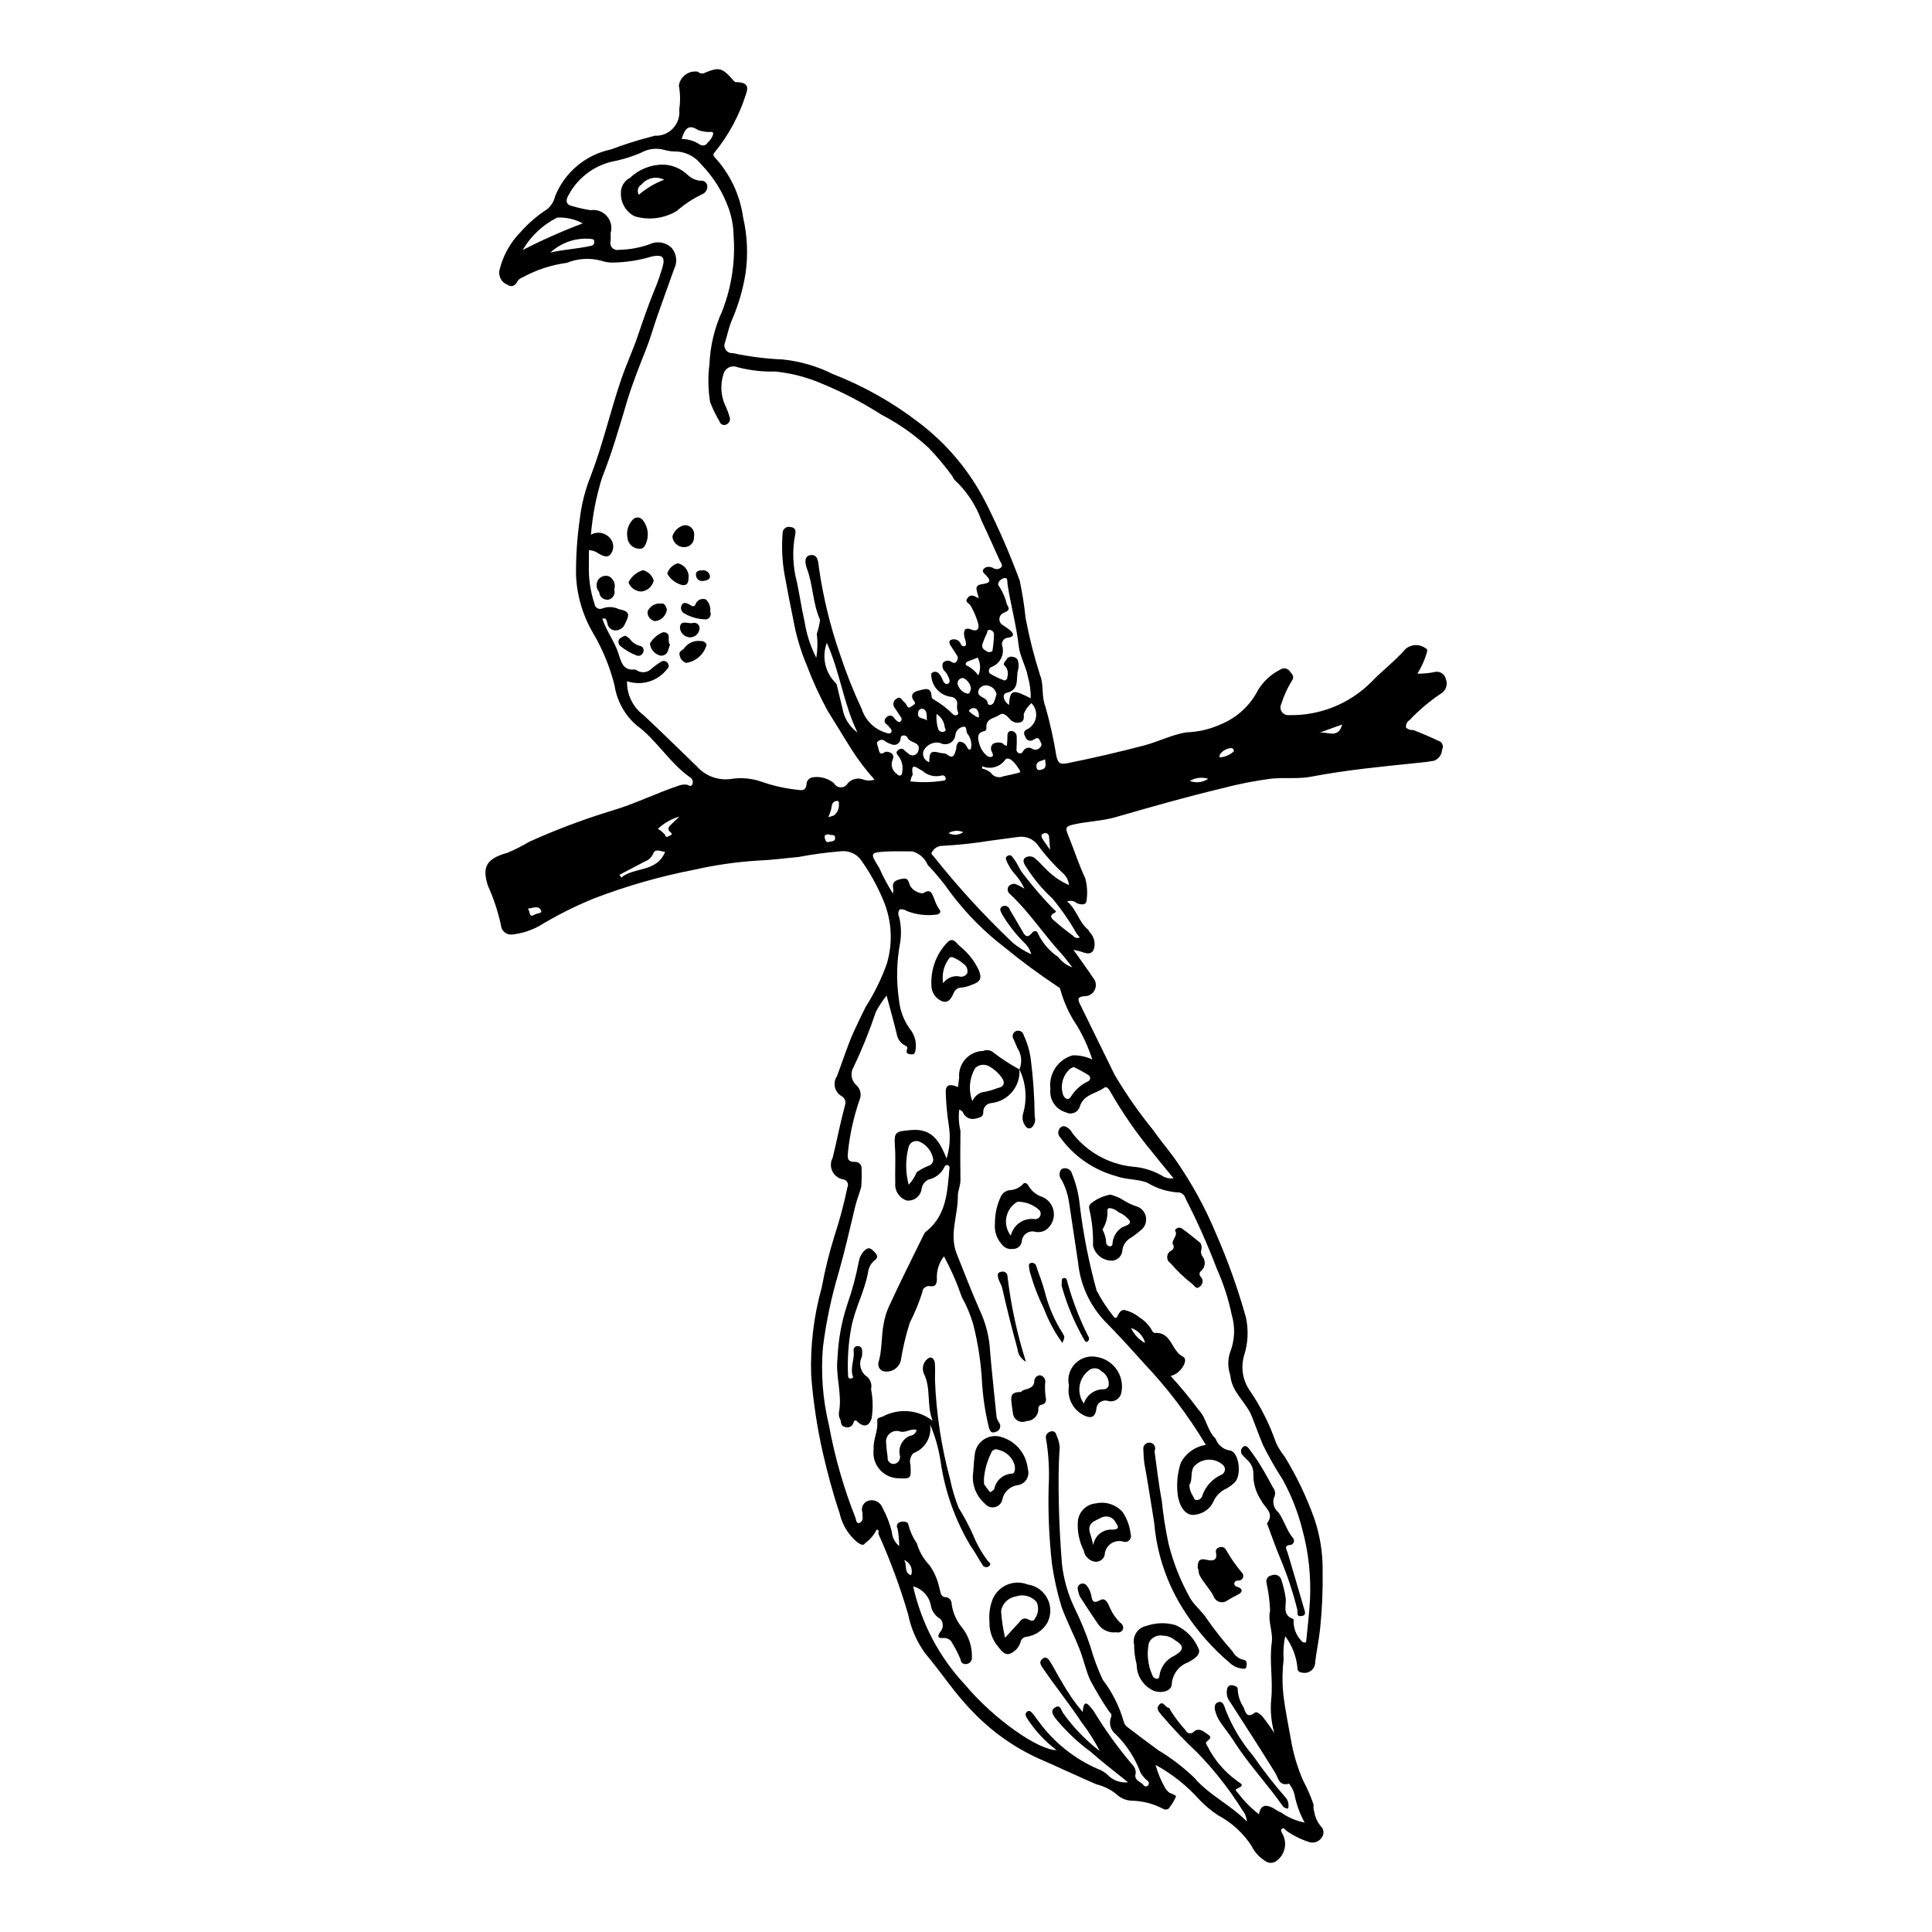<?xml version="1.0" encoding="UTF-8"?>
<!-- Uploaded to: ICON Repo, www.iconrepo.com, Generator: ICON Repo Mixer Tools -->
<svg fill="#000000" width="800px" height="800px" version="1.1" viewBox="144 144 512 512" xmlns="http://www.w3.org/2000/svg">
 <g>
  <path d="m519.62 322.52c1.613 0.035 3.223-0.125 4.793-0.477 1.301-0.191 2.519 0.676 2.769 1.969 0.508 1.305 0.078 2.789-1.051 3.621-3.125 2.059-6.004 4.469-8.57 7.191-0.699 0.418-1.07 1.219-0.934 2.019 0.531 0.465 1.234 0.691 1.938 0.629 2.394 0.941 4.769 1.957 7.094 3.059v0.004c0.703 0.48 0.922 1.422 0.496 2.164-0.059 1.301-0.883 2.438-2.098 2.902-1.391 0.258-2.793 0.441-4.203 0.555-9.5 0.988-19.008 1.867-28.41 3.68-3.367 0.648-6.941 0.156-10.387 0.504l-0.004-0.004c-4.449 0.566-8.863 1.43-13.199 2.582-9.465 2.254-18.812 4.926-28.152 7.621-3.547 1.023-7.258 1.113-10.848 1.883-2.543 0.547-2.641 0.84-1.648 3.254 1.512 3.68 2.691 7.477 4.406 11.102l-0.004-0.004c0.5 1.855 0.625 3.789 0.367 5.688-0.008 1.574-1.625 1.305-2.621 0.879-0.711-0.617-1.703-0.789-2.578-0.445 2.578 2.035 3.082 5.481 5.613 7.484 0.141 0.191 0.258 0.398 0.344 0.621 1.305 1.258 1.711 3.184 1.023 4.863-1.086 1.66-2.891 0.211-4.379 0.059-0.312-0.062-0.617-0.141-0.922-0.238 1.836 2.602 3.574 4.965 5.199 7.402 0.789 0.871 0.98 2.129 0.488 3.195-0.488 1.066-1.566 1.742-2.742 1.711-1.602 0.164-1.961 0.57-1.23 2.039 3.106 6.269 6.137 12.578 9.242 18.848v-0.004c3.027 5.106 6.43 9.984 10.176 14.59 1.797 2.59 3.871 5.027 5.75 7.609v0.004c4.348 6.199 8.012 12.852 10.918 19.844 3.16 7.207 5.805 14.625 7.926 22.199 0.73 3.371 0.559 6.879-0.504 10.16-0.914 3.188-0.332 6.613 1.586 9.32 2.91 4.285 5.242 8.938 6.926 13.836 0.621 1.285 1.379 2.492 2.269 3.602 3.203 5.227 5.848 10.773 7.894 16.547 1.484 4.422 2.215 9.062 2.156 13.727 0.086 5.129-0.141 10.258-0.672 15.359-0.32 2.926-0.934 5.793-1.293 8.703 0.039 0.898-0.352 1.766-1.055 2.328-0.703 0.566-1.633 0.762-2.504 0.527-0.34 0.008-0.668-0.141-0.887-0.398-0.223-0.258-0.316-0.602-0.262-0.938-0.316-3.004-1.438-5.867-3.246-8.289-0.426 2.023-0.566 4.094-0.414 6.156-0.355 2.934-0.398 5.902-0.121 8.844 0.43 4.094 1.305 8.141 2.016 12.203 0.629 3.816 1.73 7.539 3.285 11.078 1.102 2.047 2.027 4.184 2.769 6.387-0.086 0.66-0.023 1.336 0.184 1.973 0.262 1.559 0.992 3 2.09 4.141 0.5 0.836 0.43 1.898-0.184 2.656-0.711 1.02-1.988 1.477-3.184 1.141-2.18-0.684-4.238-1.699-6.106-3.012-0.363-0.266-0.66-0.918-1.16-0.551-0.594 0.438-0.09 0.934 0.145 1.441 1.285 2.398 0.637 5.379-1.535 7.023-0.895 0.754-2.195 0.781-3.117 0.059-1.539-0.953-2.777-2.32-3.574-3.945-2.231-3.426-5.293-6.231-8.906-8.148-1.781-1.172-3.422-2.543-4.898-4.086-3.324-3.727-7.262-6.859-11.641-9.258 0.574 2.106 1.41 4.129 2.484 6.027 0.309 0.551 0.734 1.027 1.246 1.398 0.613 0.195 1.195 0.48 1.723 0.848-0.496 1.211-1.176 2.34-2.016 3.344-0.406 0.266-0.922 0.293-1.355 0.074-2.617-1.398-5.531-2.156-8.496-2.199-1.52-0.082-2.953-0.719-4.031-1.793-1.547-1.219-3.34-2.09-5.254-2.551-5.066-2.188-10.047-4.566-15.117-6.754v0.004c-6.598-2.977-12.562-7.191-17.566-12.426-4.801-4.824-8.41-10.5-12.75-15.629-2.191-3.074-3.707-6.574-4.449-10.273-2.117-7.234-4.734-14.316-7.828-21.191-0.184-0.41 0.371-0.973-0.473-1.266-0.734 1.445-1.797 2.695-3.109 3.648-0.453 0.848-1.371 0.207-2.062-0.266-2.387-1.988-4.039-4.719-4.699-7.754-1.766-5.191-3.164-10.52-4.41-15.863-1.535-6.769-2.57-13.641-3.106-20.559-0.27-7.894 0.68-15.785 2.809-23.391 0.836-4.555 1.945-9.055 3.32-13.477 1.406-4.281 2.566-8.637 3.481-13.047 0.188-0.395 0.188-0.855-0.004-1.254-0.191-0.395-0.551-0.688-0.977-0.789-1.285-0.168-2.398-0.961-2.984-2.113-0.586-1.156-0.562-2.523 0.059-3.656 1.117-4.594 2.008-9.246 3.231-13.809h-0.004c0.402-0.969-0.008-2.078-0.941-2.551-0.871-0.523-1.484-1.383-1.703-2.375s-0.02-2.031 0.547-2.875c1.469-3.867 2.691-7.84 4.383-11.629 1.023-2.293 2.133-4.551 3.258-6.797v0.004c2.273-3.562 4.141-7.367 5.562-11.348 1.684-5.606 1.332-11.621-0.988-16.992-1.605-3.844-3.652-7.492-6.102-10.863-1.258-1.449-3.148-2.188-5.059-1.977-3.801 0.309-7.582 0.816-11.328 1.527-3.543 0.316-7.062 0.809-10.625 0.941l-0.004 0.004c-5.664 0.344-11.289 1.148-16.824 2.402-9.105 1.762-18.039 4.316-26.695 7.641-5.043 2.055-9.918 4.512-14.57 7.34-2.215 1.195-4.641 1.949-7.144 2.215-0.73 0.066-1.461-0.168-2.016-0.656-0.551-0.484-0.883-1.176-0.91-1.91-0.793-3.602-1.961-7.109-3.484-10.465-1.234-4.234-1.113-6.894 5.16-8.617v0.004c2.023-0.844 3.984-1.832 5.871-2.961 7.102-3.199 14.398-5.945 21.848-8.219 6-1.742 11.656-4.609 17.613-6.59l0.004-0.004c0.723-0.297 1.516-0.398 2.297-0.293 0.492 0.094 1.035 0.738 1.402-0.082 0.301-0.598 0.137-1.324-0.391-1.738-5.598-3.856-8.961-9.988-14.457-13.992-3.094-2.719-5.129-6.441-5.75-10.516-1.219-4.871-3.137-9.543-5.688-13.867-2.766-4.719-4.316-10.047-4.516-15.508-0.035-4.926 0.301-9.848 1.004-14.727 0.453-3.902 1.426-7.727 2.894-11.371 3.246-8.449 5.211-17.305 8.156-25.848 1.305-3.785 3-7.434 4.289-11.223 1.363-4.008 2.727-8.004 4.324-11.926h0.004c0.891-2.109 1.652-4.269 2.285-6.469 0.711-2.613-0.113-3.266-2.781-2.731h-0.004c-3.41 1.035-6.949 1.586-10.516 1.633-0.949 0.008-1.891-0.141-2.789-0.441-3.074-0.871-6.356-0.691-9.316 0.516-4.074 0.535-8.012 1.824-11.617 3.797-0.523 0.176-0.988 0.492-1.34 0.918-0.625 1.234-1.523 1.953-2.867 1.035-1.484-0.617-2.332-2.195-2.023-3.777 0.914-3.856 2.871-7.387 5.664-10.199 2.066-2.328 4.441-4.363 7.055-6.047 1.027-0.883 1.738-2.074 2.035-3.394 2.555-6.34 8.102-10.984 14.789-12.387 3.519-1.328 7.106-2.465 10.746-3.406 0.309-0.023 0.605-0.195 0.914-0.234h-0.004c1.828 0.078 3.598-0.648 4.84-1.992 1.242-1.34 1.832-3.16 1.613-4.977 0.316-2.106 0.285-4.25-0.098-6.348 0.375-2.379 2.598-4.016 4.984-3.664 0.402 0.379 0.957 0.551 1.504 0.465 4.281-1.793 4.894-1.641 8.156 2.078 0.203 0.207 0.496 0.297 0.781 0.238 2.359 0.098 3.168 0.91 2.402 3.055-1.75 5.625-4.551 10.863-8.258 15.441-0.598 0.684-0.512 1.008 0.02 1.52 4.019 4.394 6.609 9.906 7.43 15.805 1.145 4.91 1.359 9.992 0.633 14.98-0.695 4.254-1.918 8.398-3.637 12.348-0.777 1.824-1.168 3.871-1.777 5.805v0.004c-0.293 0.66-0.211 1.426 0.211 2.016 0.422 0.586 1.121 0.906 1.844 0.844 4.352 0.926 8.777 1.488 13.227 1.676 4.637 0.477 9.148 1.789 13.316 3.879 8.121 3.16 15.754 7.461 22.668 12.77 7.543 5.691 13.676 13.043 17.93 21.48 3.336 6.644 6.305 13.469 8.883 20.441 0.699 3.312 1.23 6.656 1.578 10.023 0.965 5.09 2.242 10.117 3.816 15.051 1.066 2.609 0.324 5.633 1.414 8.312v-0.004c1.234 4.332 2.211 8.738 2.922 13.184 0.402 1.457 0.641 2.324 2.82 1.883 6.859-1.383 13.672-2.957 20.43-4.727 3.769-0.996 7.324-2.852 11.223-3.481l0.004 0.004c3.168-0.102 6.289-0.836 9.168-2.164 4.238-1.75 7.711-4.953 9.789-9.039 1.41-2.32 3.445-4.195 5.875-5.406 0.398-0.297 0.898-0.41 1.383-0.324 0.484 0.09 0.914 0.375 1.18 0.793 0.477 0.691 1.453 1.246 0.434 2.633-1.137 1.871-2.039 3.871-2.691 5.957-0.352 0.668-0.309 1.477 0.117 2.102 0.422 0.625 1.156 0.965 1.906 0.887 8.188 0.176 16.09-3.012 21.863-8.816 2.894-3.019 6.297-5.562 9.082-8.762 1.5-1.258 3.664-1.32 5.234-0.148 0.723 0.293 0.391 0.797 0.297 1.375h-0.004c-0.57 1.887-1.395 3.688-2.445 5.359zm-88.688 275.2c0.16-1.934 0.484-3.211 2.008-1.387 0.305 0.363 0.613 0.723 0.887 1.109 3.019 4.969 6.422 9.691 10.176 14.129 0.641 0.598 0.996 1.438 0.98 2.312-0.629 2.062 1.391 2.168 2.07 3.219 0.258 0.344 0.738 0.418 1.09 0.172 0.191-0.152 0.309-0.379 0.32-0.621 0.012-0.246-0.086-0.484-0.262-0.652-0.777-0.613-1.438-1.359-1.945-2.207-1.422-3.844-3.664-7.328-6.578-10.207-1.348-1.031-1.867-2.82-1.285-4.414 0.469-0.953-0.25-1.215-0.582-1.773-1.762-2.609-3.387-5.312-4.863-8.09-1.152-2.504-1.695-5.191-2.66-7.754-1.52-4.027-3.559-7.812-5.019-11.867h0.004c-1.105-3.664-1.938-7.41-2.488-11.199-0.762-6.754-1.055-13.555-0.887-20.352 0.25-4.285 0.023-8.586-0.68-12.82-0.121-0.387-0.074-0.801 0.121-1.156 0.195-0.352 0.527-0.609 0.914-0.715 0.32-0.195 0.715-0.215 1.051-0.055 0.336 0.16 0.574 0.477 0.625 0.844 0.512 1.059 0.824 2.207 0.914 3.379-0.375 4.856-0.34 9.715-0.25 14.566 0.102 5.418 0.41 10.84 0.832 16.242 0.445 4.07 1.578 8.031 3.348 11.723 1.625 3.301 3.023 6.707 4.195 10.195 0.844 3.019 1.938 5.965 3.269 8.801 2.516 3.293 4.394 7.031 5.531 11.016 0.137 0.617 0.496 1.164 1.008 1.535 2.699 2.086 5.449 4.106 8.188 6.141h0.004c3.434 2.066 6.633 4.508 9.531 7.277 3.965 4.672 9.512 7.098 13.91 11.582-0.062-1.098-0.473-2.148-1.172-3-3.445-5.516-7.473-10.645-12.016-15.301-3.332-3.121-6.481-6.434-9.422-9.922-0.719-0.859-1.5-1.695-0.629-2.664 1.129-1.258 1.609 0.766 2.57 0.773 0.23 0.191 0.398 0.453 0.477 0.742 1.18 1.852 2.508 3.598 3.977 5.227 0.164 0.414 0.531 0.715 0.973 0.793s0.891-0.074 1.188-0.406c1.453-1.254 2.684 0.004 3.797 0.746 1.289 0.863 0.141 1.32-0.445 1.934-0.32 0.336 0.164 0.824 0.336 1.242 1.816 3.59 4.465 6.691 7.727 9.043 0.824 0.715 2.441 1.141 0.129 2.078-0.926 0.375-0.016 0.859 0.227 1.266l-0.004 0.004c1.594 2.078 3.449 3.949 5.516 5.562 0.34-2.066 1.406-2.727 3.231-1.914 0.922 0.41 1.727 1.129 2.672 1.453h-0.004c1.855 1.32 3.977 2.219 6.211 2.644-1.297-2.34-2.215-4.871-2.711-7.504-0.27-1.023-0.754-1.977-1.422-2.797-2.711 0.723-2.793-1.457-3.703-2.926-3.906-6.289-7.914-12.516-11.93-18.734-0.754-0.934-1.043-2.16-0.789-3.332 0.008-0.328 0.152-0.637 0.402-0.848s0.578-0.309 0.902-0.262c0.621 0.168 1.617 0.262 1.516 1.191h-0.004c0.094 1.672 0.633 3.293 1.562 4.684 0.414 1.004 0.762 3.125 2.902 1.457 0.637-0.496 1.383 0.352 1.988 0.848 1.164 1.445 2.25 2.953 3.242 4.519-0.832-2.949-1.109-6.027-0.809-9.078 0.504-5-0.547-9.973 0.137-14.906 0.402-2.898-1.117-5.578-0.438-8.492-0.102-2.488-0.426-4.961-0.965-7.394-0.102-0.449-0.004-0.918 0.266-1.289 0.27-0.371 0.688-0.609 1.145-0.656 0.465-0.207 0.992-0.211 1.465-0.016 0.469 0.199 0.836 0.578 1.016 1.055 0.527 1.559 0.918 3.16 1.172 4.785 0.371 2.016-1.121 4.66 2.012 5.723 0.117 0.199 0.152 0.434 0.105 0.66 0 1.867 0.703 3.664 1.969 5.035 0.215 0.328 0.559 0.547 0.945 0.602 0.516 0.008 0.457-0.539 0.492-0.918 0.324-3.438 0.758-6.871 0.941-10.316l0.004-0.004c0.312-6.301-0.363-12.609-2.012-18.699-1.164-4.621-2.914-9.078-5.211-13.258-1.914-2.953-3.656-6.012-5.223-9.164-1.059-2.504-1.957-5.074-2.961-7.602-1.523-3.832-5.391-6.438-5.699-10.91-0.695-1.945-0.723-4.066-0.082-6.027 1.258-3.164 1.422-6.656 0.465-9.926-0.875-4.223-2.207-8.34-3.973-12.277-2.406-6.324-5.16-12.512-8.25-18.535-0.199-0.777-0.785-1.402-1.555-1.645-3.047-0.109-6.016-1.008-8.613-2.609-2.695-1.062-5.574-0.719-8.281-1.758-5.934-1.617-11.133-5.215-14.746-10.191-0.703-0.672-0.762-1.777-0.137-2.523 0.961-1.031 1.863-0.266 2.66 0.375 0.262 0.297 0.484 0.629 0.664 0.98 3.816 4.91 9.434 8.094 15.605 8.844 2.824 0.164 5.574 0.969 8.039 2.356 0.922 0.629 2.047 0.898 3.156 0.746-1.977-2.418-3.758-4.519-5.453-6.688-4.242-5.082-8.027-10.531-11.316-16.281-0.285-0.539-0.926-1.539-1.609-1.031-2.191 1.625-5.5 1.746-6.484 5.055-0.238 0.723-0.785 1.305-1.492 1.59-0.711 0.281-1.508 0.238-2.18-0.121-2.695-0.758-4.438-3.367-4.102-6.148-0.531-4.047 1.996-7.867 5.926-8.965 1.785-0.031 3.555 0.352 5.172 1.113-1.004-3.152-2.379-6.18-4.09-9.016-1.957-2.891-3.43-6.082-4.356-9.453-0.082-0.395-0.359-0.727-0.738-0.867-4.867-3.223-9.562-6.691-14.074-10.395-5.352-4.102-10.121-8.91-14.18-14.293-1.859-2.668-3.922-5.188-6.172-7.535-0.73-1.746-2.215-3.07-4.035-3.59-2.242 0.012-4.488-0.09-6.723 0.027-4.516 0.238-4.621 0.352-2.144 4.25 1.059 2.391 2.297 4.695 3.699 6.906 0.062-0.41 0.086-0.828 0.066-1.242-0.461-2.012 0.871-2.387 2.363-2.684 1.723-0.34 1.621 0.77 2.144 1.941 0.75 1.141 2.004 1.855 3.367 1.922 2.215-1.465 2.359 0.211 2.992 1.441 0.301 0.98 0.742 1.914 1.309 2.769 0.676 0.727 0.062 1.246-0.559 1.402v-0.004c-2.676 0.383-5.406 0.074-7.93-0.895-0.57-0.387-1.258-0.559-1.941-0.484-0.469 0.566-0.543 1.359-0.184 2.004 0.516 2.188 0.617 4.453 0.297 6.68-0.98 5.059-1.098 10.25-0.336 15.348 0.262 2.769 1.258 5.414 2.887 7.668 1.281 1.547 1.828 3.578 1.492 5.562-0.09 0.664-0.277 1.277-1.16 1.18-0.77-0.086-1.527-0.215-1.094-1.289 0.32-0.793-0.25-0.91-0.746-1.195v0.004c-1.035-0.609-1.75-1.641-1.957-2.82-0.789-3.289-1.711-6.547-2.707-10.285-1.082 1.352-2.035 2.801-2.844 4.328-1.668 4.984-3.637 9.867-5.894 14.613-0.98 1.59-0.648 3.656 0.781 4.859 1.062 0.988 1.375 2.543 0.777 3.867-1.512 4.387-2.531 8.93-3.031 13.547-0.09 1.367-0.527 2.918 1.824 2.867 0.488-0.027 0.965 0.156 1.301 0.508 0.34 0.352 0.508 0.836 0.461 1.32 0.062 1.609 0.027 3.223-0.105 4.828-0.48 1.746-1.18 3.422-1.602 5.188-1.402 5.894-2.75 11.809-4.41 17.633v-0.004c-1.91 6.402-3.289 12.953-4.121 19.586-0.594 6.922-0.066 13.895 1.566 20.648 1.531 8.359 3.871 16.551 6.988 24.461 0.262 0.613 0.16 1.684 1.09 1.547v-0.004c0.672-0.312 1.023-1.066 0.828-1.785 0.016-0.316 0.016-0.637-0.004-0.957-0.258-0.684-0.199-1.445 0.168-2.074 0.363-0.633 0.992-1.066 1.711-1.184 1.469-0.277 2.922 0.555 3.43 1.965 1.098 2.004 1.926 4.141 2.473 6.359 0.094 1.477 0.805 2.844 1.953 3.773-0.012-1.551-0.152-3.102-0.426-4.629-0.211-0.305-0.258-0.695-0.125-1.043 0.133-0.348 0.434-0.605 0.797-0.691 0.918-0.316 2.188-0.074 2.211 0.785 0.449 1.734 1.199 3.379 2.215 4.852 0.633 2.191 1.793 4.195 3.379 5.836 1.266 1.809 2.148 3.856 2.594 6.016 0.391 1.145 0.16 2.488 2.074 2.457 0.746 0.316 1.219 1.059 1.191 1.867 0.336 2.305 1.312 4.465 2.816 6.246 1.723 2.215 2.621 4.965 2.535 7.773 0.055 0.445-0.078 0.895-0.371 1.234-0.293 0.344-0.715 0.547-1.164 0.562-0.348 0.055-0.703-0.039-0.977-0.258-0.277-0.219-0.445-0.543-0.469-0.895-0.594-1.5-1.324-2.941-2.18-4.305-0.395-0.969-1.387-1.555-2.426-1.43-1.75 0.109-1.41-0.676-0.836-1.59 0.93-0.973 0.953-2.492 0.055-3.492-1.227-0.691-2.113-1.859-2.449-3.227-0.355-2.586-2.223-4.711-4.746-5.387 2.176 9.793 6.941 18.82 13.805 26.133 7.641 9.102 19.457 17.332 24.191 17.25h0.004c-3.113-2.336-5.777-5.215-7.863-8.496-0.363-0.652-0.555-1.199 0.051-1.676 0.645-0.504 1.113 0.074 1.484 0.5 0.566 0.652 1.016 1.402 1.574 2.059l-0.004 0.004c4.004 5.523 9.41 9.871 15.66 12.598 0.957 0.332 1.84 0.852 2.59 1.535 1.391 1.5 3.414 2.25 5.445 2.008-3.59-2.91-6.856-5.359-9.883-8.07v0.004c-3.504-2.574-6.664-5.582-9.41-8.953-0.566-0.848-1.34-1.844-0.168-2.715 1.48-1.098 1.793 0.656 2.172 1.281 2.742 3.867 6.047 7.301 9.809 10.188-1.355-2.656-2.953-5.184-4.769-7.547-3.297-4.973-7.043-9.617-10.402-14.543-0.852-1.246-0.715-1.738-0.035-2.352 0.957-0.859 1.66 0.125 2.094 0.816 1.129 1.801 2.035 3.738 3.188 5.523l-0.004 0.004c1.551 2.754 3.359 5.352 5.406 7.758zm-27.57-295.16c-0.188-1.559-1.594-3.41 0.77-3.727 2.531-0.34 2.562-1.012 0.949-2.606-0.375-0.371-0.895-0.82-0.438-1.406l0.004-0.004c0.359-0.449 0.934-0.668 1.504-0.578 0.312 0.004 0.621 0.074 0.902 0.203 0.652 0.523 1.578 0.508 2.215-0.031 0.648-0.621-0.09-1.332-0.359-1.938-1.578-3.535-3.18-7.055-4.816-10.562-1.492-4.106-3.945-7.793-7.156-10.758-0.227-0.32-0.426-0.66-0.594-1.016-1.906-2.617-3.984-5.098-6.227-7.434-3.769-3.496-7.996-6.469-12.566-8.832-4.984-3.199-10.246-5.941-15.723-8.199-3.914-1.691-8.062-2.773-12.305-3.211-3.394 0.094-6.789-0.293-10.078-1.148-0.754-0.32-1.609-0.285-2.336 0.09-0.727 0.379-1.246 1.062-1.414 1.863-0.824 2.648-0.672 5.504 0.434 8.043 0.496 0.992 0.891 2.023 1.184 3.09 0.352 0.762 0.031 1.668-0.719 2.043-0.348 0.211-0.773 0.25-1.152 0.098-0.375-0.152-0.656-0.477-0.758-0.871-0.98-1.625-1.812-3.332-2.488-5.106-0.547-3.301-0.609-6.664-0.188-9.98 0.199-4.887 1.348-9.688 3.383-14.137 2.488-6.379 3.523-13.234 3.019-20.066-0.047-2.453-0.492-4.883-1.316-7.195-1.562-4.332-4.031-8.281-7.234-11.59-1.559-2.008-3.894-3.258-6.43-3.445-1.184 0.035-2.363-0.121-3.5-0.453-1.996-0.535-4.125-0.273-5.934 0.727-2.156 0.941-4.398 1.672-6.695 2.18-5.398 0.914-10.066 4.281-12.637 9.113-0.785 1.277-0.762 2.535 0.973 2.894 1.59 0.465 3.211 0.828 4.848 1.086 1.625-0.254 3.266 0.34 4.348 1.574 1.082 1.234 1.461 2.941 0.996 4.516-0.016 0.719 0.062 1.449-0.016 2.16-0.168 0.629 0.012 1.301 0.473 1.766 0.457 0.461 1.129 0.648 1.762 0.488 2.773-0.043 5.519-0.547 8.133-1.484 1.973-0.941 4.328-0.527 5.863 1.031 1.301 1.566 1.535 3.762 0.594 5.566-1.504 4.227-3.035 8.441-4.516 12.676-0.965 2.754-1.734 5.582-2.805 8.293-1.84 4.672-3.719 9.328-5.16 14.137-2.031 6.769-3.953 13.562-6.598 20.148-1.535 4.922-2.523 9.992-2.953 15.129 1.621-0.926 3.664-0.605 4.926 0.766 1.129 1.117 1.312 2.879 0.434 4.203-0.891 1.434-2.309 0.59-3.379 0-0.73-0.543-1.613-0.844-2.523-0.863 0 1.379 0.027 2.652-0.004 3.93-0.105 3.492 0.398 6.973 1.492 10.293 0.047 0.484 0.332 0.918 0.758 1.156 0.43 0.238 0.945 0.254 1.387 0.043 1.422-0.535 3-0.449 4.359 0.23 3.297 0.582 2.539 1.824 1.621 3.769-0.395 1.152-1.504 1.902-2.719 1.844-1.07-0.082-1.922-0.93-2.008-2-0.27-0.648-0.234-1.453-1.316-1.109 1.07 3.301 3.238 6.004 4.277 9.258 0.672 2.109 1.188 4.617 4.394 4.188v0.004c0.23 0.07 0.441 0.184 0.621 0.336 1.133 0.648 2.555 0.504 3.535-0.359 0.836-0.738 1.73-1.406 2.68-1.992 0.301-0.219 0.68-0.297 1.039-0.211 0.363 0.082 0.668 0.316 0.844 0.645 0.328 0.492 0.219 1.152-0.25 1.512-2.492 3.215-6.75 4.492-10.598 3.18-0.09 3.519 1.531 6.859 4.348 8.973 4.82 4.481 9.484 9.113 14.223 13.672 2.211 2.461 5.484 3.691 8.77 3.293 2.844-0.473 5.762-0.211 8.477 0.762 3.102 1.078 6.32 1.785 9.59 2.109 1.23 0.195 1.957 0.02 2.16-1.402-0.035-0.922 0.605-1.73 1.508-1.91 2.062-0.355 4.176 0.215 5.781 1.555 0.363 0.672 1.062 1.086 1.824 1.086 0.762-0.004 1.461-0.422 1.824-1.094 1.086-1.207 2.828-1.57 4.305-0.902 0.91 0.262 1.879 0.246 2.781-0.051-2.34-2.59-4.449-5.379-6.309-8.336-2.047-3.312-4.106-6.617-6.144-9.934l-0.004-0.004c-2.098-3.867-3.934-7.871-5.488-11.988-1.582-3.754-2.758-7.672-3.5-11.68-0.832-4.09-1.637-8.184-2.383-12.289v-0.004c-0.652-3.625-0.832-7.32-0.535-10.992-0.035-0.531 0.184-1.047 0.594-1.387 0.41-0.34 0.961-0.461 1.477-0.328 1.379 0.117 1.496 1.059 1.246 2.078-0.793 4.144-0.629 8.414 0.473 12.484 0.734 3.481 1.23 7.008 2.027 10.473 0.516 3.352 1.566 6.598 3.113 9.617 0.352-2.106 0.398-4.25 0.137-6.371 0.422-1.203 0.707-2.453 0.859-3.723-1.969-4.297-1.816-9.125-3.473-13.52-0.438-1.16-0.938-3.359 0.984-3.609 1.891-0.246 2.035 1.871 2.184 3.312v0.004c1.125 7.859 3.008 15.594 5.625 23.094 1.625 4.914 3.539 9.73 5.734 14.418 1.023 3.133 3.566 5.531 6.754 6.371 0.289 0.102 0.602 0.094 0.887-0.023 0.32-0.273 0.359-0.758 0.086-1.082-0.32-0.453-0.695-0.867-1.121-1.23-0.324-0.172-0.535-0.5-0.559-0.863-0.023-0.367 0.145-0.719 0.445-0.93 0.211-0.297 0.547-0.488 0.91-0.516 0.363-0.027 0.723 0.105 0.977 0.367 0.223 0.312 0.477 0.605 0.75 0.875 0.344 0.18 0.703 0.797 1.211 0.23h-0.004c0.293-0.297 0.301-0.77 0.023-1.078-0.535-0.781-1.035-1.586-1.57-2.367v-0.004c-0.328-0.355-0.477-0.844-0.402-1.324 0.07-0.484 0.355-0.906 0.773-1.152 1.062-0.859 1.367 0.25 1.902 0.676h0.004c0.375 0.297 0.676 0.68 0.879 1.113 0.379 0.84 0.844 0.469 1.289 0.152 0.418-0.297 1.223-0.574 0.707-1.234-1.305-1.664-0.301-2.578 1.105-2.883 1.301-0.277 3.356-1.312 3.453 1.543 0.035 0.312 0.215 0.59 0.48 0.754 1.945 1.113 3.734 2.484 5.312 4.074 0.258 0.164 0.574 0.203 0.867 0.113 0.191-0.066 0.336-0.227 0.387-0.422 0.051-0.195 0-0.406-0.133-0.559-0.172-0.59-0.219-1.211-0.129-1.824 0.078-0.496-0.062-1.004-0.383-1.391-0.32-0.387-0.789-0.621-1.293-0.645-2.711-0.375-4.828-2.527-5.156-5.246-0.016-0.445-0.203-1.062 0.383-1.246 0.52-0.258 1.145-0.156 1.555 0.258 0.418 0.477 0.75 1.023 0.984 1.613 0.234 0.617 0.73 1.527 1.484 1.148 0.715-0.359 0.383-1.242 0.043-1.918-0.176-0.438-0.414-0.84-0.715-1.203-0.707-0.559-0.988-1.5-0.703-2.352 0.27-0.352 0.672-0.578 1.113-0.629 0.438-0.051 0.879 0.078 1.223 0.359 0.535 0.242 0.996 0.457 1.375-0.285 0.332-0.445 0.336-1.059 0.016-1.512-0.582-0.836-1.082-1.73-1.66-2.57-0.332-0.367-0.41-0.898-0.203-1.344 0.492-0.324 1.105-0.41 1.668-0.23 0.562 0.18 1.016 0.602 1.23 1.148 0.109 0.41 0.508 0.668 0.926 0.602 0.672-0.18 0.422-0.77 0.375-1.191-0.051-0.457-0.285-0.891-0.367-1.348-0.254-1.434-0.031-2.621 1.801-1.895 1.777 0.703 2.18-0.324 1.871-1.531l0.004-0.004c-0.461-1.684-1.145-3.297-2.031-4.801-0.383-0.668-1.637-0.902-0.797-2.008 0.895-1.18 1.852-0.5 2.953 0.078zm23.941 75.996c-0.125-1.133-0.629-2.188-1.434-2.988-2.453-2.227-4.68-4.691-6.641-7.359-1.184-1.812-3.324-2.754-5.461-2.402-2.344 0.309-4.688 0.621-7.027 0.941-4.457 0.719-8.945 1.199-13.453 1.434-0.957 0.145-1.793 0.723-2.273 1.566-0.445 0.512 0.109 0.836 0.395 1.188 6.469 8.145 13.508 15.824 21.062 22.977 1.473 1.195 3.094 2.195 4.82 2.981-0.305-1.164-0.938-2.219-1.828-3.035-2.293-2.281-4.289-4.84-5.938-7.621-0.352-0.719-0.859-1.523 0.172-2.055h-0.004c0.367-0.176 0.797-0.176 1.164-0.004 0.367 0.176 0.641 0.5 0.742 0.895 1.066 1.832 2.18 3.641 3.223 5.484 0.672 1.188 1.246 2.375 2.66 0.691 0.621-0.738 1.332-0.672 1.637 0.262 1.223 2.481 3.066 4.598 5.359 6.144 0.926 1.262 2.223 2.207 3.711 2.699-1.18-1.473-1.984-2.606-2.918-3.625-4.691-5.117-8.492-11.008-13.598-15.777-0.598-0.445-0.797-1.25-0.48-1.926 0.406-0.582 1.109-0.887 1.812-0.777 0.883 0.336 1.723 0.773 2.504 1.305-0.598-1.312-1.379-2.535-2.316-3.637-0.918-0.969-1.672-2.082-2.234-3.293-0.195-0.633-0.867-1.336 0.113-1.844 0.938-0.488 1.27 0.434 1.668 0.93 0.93 1.152 1.367 2.59 2.336 3.781v-0.004c2.539 3.359 5.289 6.551 8.242 9.555 0.293 0.277 0.93 0.5 0.047 0.938-1.543 0.766-0.516 1.559 0.152 2.137 1.555 1.344 3.16 2.637 4.824 3.844l-0.004-0.004c0.418 0.57 1.172 0.77 1.816 0.484-0.312-0.391-0.633-0.746-0.902-1.133-1.84-3.262-3.977-6.352-6.387-9.223-2.613-2.418-4.91-5.16-6.824-8.164-0.43-0.727-1.305-1.766-0.41-2.582 0.898-0.625 2.121-0.488 2.859 0.32 0.871 0.676 1.555 1.578 2.383 2.32v-0.004c1.797 1.965 3.988 3.523 6.43 4.582zm-10.156-49.492v-0.004c0.035-1.941-0.219-3.883-0.75-5.75-0.504-2.766-2.09-5.289-2.402-7.981-0.648-5.606-2.148-11.027-3-16.578-0.109-0.703 0.191-1.922-1.109-1.484-0.859 0.289-1.91 1.398-1.043 2.199v-0.004c0.918 1.445 1.59 3.031 1.992 4.691 0.934 1.453 0.418 1.633-0.68 2.203h-0.004c-0.723 0.215-1.242 0.859-1.297 1.613s0.363 1.465 1.051 1.781c0.594 0.379 1.168 0.789 1.723 1.23 0.984 0.871 1.406 1.688-0.422 2.019v-0.004c-0.48 0.008-0.938 0.219-1.258 0.578-0.32 0.363-0.473 0.84-0.422 1.32 0.41 1.168 0.328 2.453-0.219 3.562s-1.52 1.953-2.695 2.34c-0.27 0.168-0.457 0.441-0.523 0.754s-0.004 0.637 0.172 0.902c1.227 0.754 2.531 1.379 3.887 1.867 0.242-0.012 0.465-0.125 0.621-0.312 0.152-0.184 0.223-0.422 0.195-0.664 0.289-0.902 0.117-1.895-0.461-2.648-1.008-0.742-0.168-1.285 0.141-1.785h0.004c0.289-0.695 1.066-1.055 1.785-0.824 0.734 0.051 1.332 0.617 1.422 1.348 0.117 0.633 0.117 1.277 0 1.906-0.777 2.199 0.645 5.402-3.144 6.293-1.234 0.289-0.805 2.227 0.691 3.172 0.227-4.352 1.27-4.016 5.746-1.746zm0.195 1.27c-0.895 0.777-1.59 1.754-2.031 2.852-0.023 0.844 0.246 1.844-0.883 2.227-1.094 0.32-2.269-0.078-2.941-0.996-0.672-0.664-1.527-1.742-2.602-0.973-1.332 0.953-3.801 0.91-3.465 3.551-0.023 0.316-0.211 0.602-0.492 0.75-1.988 0.336-1.879 1.777-1.473 3.09v-0.004c0.301 1.414 1.09 2.672 2.234 3.555 0.328 0.215 0.73 0.277 1.109 0.176 0.582-0.266 0.289-0.781 0.121-1.227h-0.004c-0.465-0.688-0.379-1.613 0.211-2.199 0.781-0.422 1.707-0.484 2.539-0.172 0.309 0.352 0.719 0.594 1.172 0.699 0.047-0.773 0.152-1.566 0.133-2.356-0.02-0.785 0.09-1.535 0.984-1.586 0.398-0.008 0.785 0.152 1.066 0.441 0.281 0.285 0.43 0.676 0.418 1.074 0.039 1.027 0.023 2.059-0.043 3.082-0.125 0.477 0.074 0.98 0.492 1.242 0.215 0.113 0.469 0.129 0.703 0.047 0.23-0.082 0.418-0.254 0.516-0.477 0.199-0.445 0.586-0.781 1.059-0.918 0.469-0.133 0.977-0.051 1.379 0.223 0.691 0.438 1.605 0.273 2.098-0.379 0.789-0.703 0.074-1.402-0.129-1.926-0.395-1.02-1.227-0.273-1.766-0.027-0.34 0.215-0.758 0.266-1.141 0.133-0.379-0.133-0.676-0.434-0.809-0.812-0.453-0.766-0.695-1.578 0.203-2.051v-0.004c1.312-0.57 2.258-1.758 2.523-3.164 0.27-1.406-0.176-2.856-1.184-3.871zm-118.9-127.14c-2.078-1.117-4.418-1.648-6.777-1.535-3.824 1.914-7.004 4.906-9.152 8.605 5.168-2.66 10.488-5.019 15.93-7.07zm80.219 140.02c1.75-0.023 2.5 0.977 1.84 2.25-0.516 1.355-0.008 2.887 1.219 3.668 0.453 0.656 1.367 0.566 1.379-0.586 0.27-1.48-0.094-3.004-1.008-4.199-0.477-0.492-0.785-1.059-0.035-1.594h0.004c0.219-0.23 0.535-0.355 0.855-0.328 0.32 0.023 0.613 0.191 0.797 0.457 0.289 0.27 0.594 0.516 0.922 0.738 0.387 0.465 1.008 0.664 1.594 0.512 0.586-0.148 1.035-0.625 1.152-1.219 0.723-2.258-2.055-1.961-2.809-3.262v0.004c-0.113-0.352-0.391-0.621-0.746-0.723-0.355-0.098-0.734-0.012-1.012 0.23-0.137 0.281-0.207 0.586-0.203 0.898-0.105 0.516-0.449 0.953-0.922 1.184-0.477 0.227-1.035 0.219-1.504-0.023-0.676-0.211-1.309-0.535-1.871-0.965-0.48-0.301-1.102-0.246-1.523 0.133-0.648 0.379-0.316 0.867-0.148 1.422 0.344 1.133 0.285 2.672 2.019 1.402zm11.598 2.785c0.051-2.871 0.426-3.141 3.184-2.406v-0.004c0.473 0 0.938 0.082 1.383 0.246 2.117 1.789 2.227-0.457 2.598-1.434-0.066-0.684 0.184-1.355 0.684-1.828 0.793-0.066 1.555 0.34 1.941 1.035 0.402 0.301 0.219 1.23 1.211 0.969 0.387-1.449 0.051-2.996-0.898-4.156-0.465-0.609 0.012-1.961-1.062-1.832-1.012 0.172-1.828 0.918-2.09 1.91-0.008 0.98-0.535 1.883-1.387 2.371-0.852 0.484-1.895 0.48-2.742-0.012-1.781-0.359-3.574 0.535-4.359 2.172-0.191 0.598-0.133 1.246 0.152 1.801 0.289 0.559 0.789 0.977 1.387 1.168zm-27.137-31.629c-1.398 3.711-0.465 7.902 2.383 10.668 0.156 0.184 0.258 0.406 0.293 0.641 0.508 2.059 1.004 4.121 1.492 6.184v0.004c0.453 2.516 1.871 4.758 3.953 6.246-3.656-7.445-4.578-15.785-8.121-23.742zm65.367 112.38c-0.293 0.156-0.57 0.297-0.84 0.449-2.066 1.766-2.797 4.644-1.824 7.184 0.574 0.914 1.359 1.277 1.973 0.234 1.086-1.742 2.641-3.137 4.488-4.027 0.344-0.129 0.582-0.441 0.609-0.805 0.031-0.363-0.152-0.711-0.469-0.891-1.27-0.789-2.586-1.504-3.938-2.144zm-24.227-79.707 0.035 0.645c0.82 0.168 1.59 0.531 2.238 1.059 0.742 1.129 2.203 1.539 3.426 0.965 1.387-0.277 2.758-0.609 4.133-0.941v-0.004c0.141-0.07 0.242-0.191 0.289-0.34-0.453-0.82-0.988-1.594-1.594-2.309-0.637-0.656-1.695-1.648-2.434-0.73-1.391 1.914-3.926 2.606-6.094 1.656zm-79.625-166.22c1.738 0.016 3.434 0.539 4.875 1.512 0.332 0.207 0.734 0.266 1.109 0.172 0.379-0.098 0.703-0.34 0.895-0.68 0.715-0.609 1.234-1.414 1.496-2.316 0.047-0.914-1.133-0.406-1.762-0.566-0.781-0.051-1.551-0.219-2.281-0.496-2.746-1.801-3.531 0.016-4.332 2.375zm-34.773 30.094c3.629-0.828 7.336-0.98 10.934-1.809l-0.004 0.004c0.48-0.148 0.773-0.629 0.688-1.121-0.035-0.707-0.574-0.605-1.02-0.695-3.887-0.332-7.731 0.984-10.602 3.621zm95.41 140.16c2.875 0.32 5.785 0.258 8.645-0.188 0.426-0.055 0.809-0.129 0.68-0.691v0.004c-0.02-0.246-0.152-0.469-0.359-0.602-0.207-0.133-0.465-0.164-0.699-0.078-1.848 0.48-3.816-0.02-5.211-1.324-1.211-0.527-3.102-2.523-2.438 1.098-0.344 0.539-0.555 1.148-0.617 1.781zm-77.07 24.738 0.41 0.758c3.5-2.887 9.406-1.32 11.645-6.812-1.211-0.09-2.602-1.062-3.199 0.535h-0.004c-0.406 0.93-1.176 1.648-2.129 1.988-2.234 1.188-4.484 2.356-6.727 3.531zm99.883-47.82c-0.207-1.086-1.008-1.961-2.074-2.258-0.91-0.297-1.91 0.012-2.492 0.773-1.266 2.32 2.004 2.082 2.18 3.656 0.008 0.246 0.145 0.469 0.359 0.582 0.215 0.117 0.477 0.109 0.684-0.02 0.289-0.129 0.523-0.355 0.66-0.641 0.27-0.648 0.441-1.336 0.684-2.094zm-2.16-11.16c0.527-0.066 1.047-0.059 1.109-0.516l-0.004 0.004c0.223-1.441 0.355-2.891 0.391-4.348-0.102-0.57-0.578-1-1.156-1.051-0.691-0.082-0.59 0.625-0.77 0.988-0.418 0.832-0.777 1.691-1.078 2.57-0.523 1.496 0.664 1.84 1.504 2.352zm-87.582 46.805h-0.004c0.75 0.434 1.41 0.996 1.957 1.668 0.168 0.922 0.852 0.297 1.309 0.094 0.844-0.371 0.223-0.691-0.066-0.973-0.715-0.699-0.402-1.266 0.188-1.82 0.777-0.734 1.551-1.469 2.32-2.211v0.004c-2.129 0.617-4.086 1.727-5.707 3.238zm84.918-40.66h-0.004c0.676-1.512 0.617-3.254-0.164-4.715-0.883 0.348-1.66 0.68-2.453 0.953-0.902 0.309-0.969 1.078-0.238 1.262 1.137 0.59 2.117 1.449 2.856 2.5zm-1.941 3.523h-0.004c-0.141-1.238-0.922-2.312-2.055-2.824-0.398-0.02-0.781 0.125-1.07 0.395-0.285 0.273-0.449 0.652-0.449 1.047 0.273 1.309 1.262 2.348 2.555 2.688 0.816 0.125 0.801-0.742 1.02-1.305zm98.363 9.492-6.086 2.207c2.051-0.484 5.051 1.781 6.086-2.207zm-107.49-2.777c-0.121 1.383 0.039 2.777 0.477 4.098 0.305 0.586 1.023 0.816 1.613 0.52 0.652-0.258 0.121-0.758 0.055-1.18h0.004c-0.141-1.418-0.934-2.691-2.148-3.438zm-28.688 27.34c0.738-0.223 1.117-0.305 1.473-0.445v-0.004c0.988-0.754 1.492-1.988 1.309-3.223 0.062-0.152 0.039-0.324-0.062-0.457-0.098-0.129-0.258-0.199-0.422-0.184-1.414 0.117-1.34 1.254-1.543 2.238v0.004c-0.203 0.707-0.457 1.398-0.754 2.07zm-79.688 24.262c0.805 0.371 0.078 2.656 1.922 1.531 0.586-0.359 2.082-0.199 1.609-1.152-0.668-1.359-2.231-0.512-3.531-0.379zm105.83-49.844c-0.164-1.25 0.277-2.734-1.262-3.188h-0.004c-0.578 0.027-1.043 0.488-1.074 1.066-0.348 1.836 1.66 1.27 2.336 2.121zm77.566 9.734c1.391-0.078 2.711-0.637 3.734-1.582 0.051-0.195 0.012-0.406-0.105-0.574-0.113-0.168-0.297-0.277-0.496-0.301-1.273 0.047-2.441 0.715-3.129 1.789-0.031 0.223-0.031 0.445-0.004 0.668zm-81.773 216.74c0.59-1.637-0.258-3.441-1.895-4.031 0.977 1.117-0.145 3.383 1.895 4.031zm35.52-216.22c-1.043 0.535-2.555 0.398-2.269 2.18 0.133 0.84 0.816 0.676 1.277 0.566 1.598-0.383 1.035-1.609 0.992-2.746zm1.316 23.98c-0.125-1.613-0.156-2.598-0.285-3.566-0.035-0.328-0.234-0.613-0.527-0.766-0.293-0.148-0.645-0.145-0.93 0.02-0.754 0.227-0.574 0.887-0.281 1.367 0.508 0.844 1.109 1.633 2.023 2.949zm41.91-18.832c-1.641-0.504-3.418-0.297-4.894 0.578 1.629 0.625 3.457 0.406 4.894-0.578zm-100.53 14.734c-0.59 0.02-1.242 0.055-1.109 0.824 0.094 0.559 0.336 1.461 1.086 1.191 0.586-0.211 1.773 0.012 1.676-1.172-0.09-1.07-1.184-0.41-1.648-0.844zm39.691-30.906h0.004c0.191-0.832-0.027-1.711-0.594-2.352-0.344-0.203-0.75-0.254-1.133-0.148-0.383 0.102-0.707 0.359-0.898 0.703 0.754 0.762 1.645 1.371 2.625 1.797zm-7.977 30.57 0.004 0.004c1.242 0.664 2.758 0.57 3.91-0.246-1.266-0.559-2.723-0.469-3.91 0.246z"/>
  <path d="m414.16 427.38c0.324 4.453-2.902 8.383-7.336 8.934-1.145 0.043-2.09 0.91-2.231 2.047 0.105 1.836-1.039 1.793-2.172 2.113-1.191 0.27-2.418-0.258-3.047-1.305-0.176-0.543-0.613-0.961-1.164-1.109-0.23 1.867-0.121 3.758 0.32 5.586-0.066 4.367-0.055 8.738-0.004 13.105 0.016 1.461-0.699 2.812-0.684 4.188 0.055 5.098-2.348 10.133-0.316 15.285 1.965 4.977 3.914 9.953 6.055 14.863l-0.004 0.004c1.395 2.906 2.293 6.031 2.656 9.234 0.5 6.434 1.254 12.848 1.871 19.273v0.004c0.137 0.531 0.379 1.035 0.715 1.473 0.273 0.406 0.34 0.922 0.172 1.387-0.168 0.461-0.543 0.82-1.016 0.957-1.258 0.582-1.613-0.129-1.938-1.238-0.934-3.84-1.531-7.754-1.781-11.695-0.266-5.273-1.059-10.504-2.363-15.617-0.73-2.469-1.734-4.848-2.988-7.098-1.281-3.734-2.871-7.363-4.742-10.84-1.344 1.719-2.008 3.867-1.875 6.043-0.027 1.25-0.309 2.078-1.742 1.883h0.004c-0.504-0.113-1.031 0.004-1.441 0.316-0.414 0.312-0.664 0.789-0.691 1.301-0.879 2.777-1.988 5.473-3.316 8.059-1.047 3.297-1.844 6.672-2.391 10.086-0.551 2.055-2.656 3.277-4.711 2.738-0.922-0.359-1.43-1.348-1.188-2.305 1.004-3.352 0.707-6.867 1.375-10.277h0.004c0.25-1.457 0.668-2.883 1.25-4.246 3.039-6.617 6.309-13.129 9.523-19.664h-0.004c0.227-0.316 0.512-0.59 0.844-0.801 5.082-4.316 5.254-10.383 5.805-16.309 0.129-0.398-0.059-0.828-0.441-1.004-0.41-0.078-0.812 0.172-0.922 0.574-0.812 1.68-2.359 2.887-4.188 3.266-1.023 0.484-1.719 1.465-1.84 2.59-0.301 1.898-2.059 3.207-3.961 2.961-1.969-0.664-3.215-2.606-3-4.668-0.105-3.129 0.129-6.277-0.078-9.398-0.277-4.211 0.008-4.223 4.289-4.602 5.816-0.516 7.625 3.332 9.395 7.543 0.84-2.789 1.047-5.731 0.602-8.613-0.469-2.981-0.746-5.992-0.836-9.012-0.043-2.363 1.66-1.98 3.25-1.309 0.117-0.93 0.203-1.711 0.309-2.484v-0.004c-0.152-1.797 0.445-3.578 1.652-4.918 1.207-1.344 2.914-2.125 4.719-2.164 0.828-0.363 1.789-0.266 2.523 0.266 2.223 1.738 4.59 3.285 7.074 4.625zm-12.477 8.422c0.477-1.07 1.367-1.906 2.465-2.312 1.469-0.223 2.902-0.613 4.281-1.164 1.602-0.258 2.094-1.367 0.945-2.891-0.891-1.211-2.039-2.203-3.367-2.91-1.172-0.613-2.606-0.406-3.555 0.512-1.57 2.652-1.855 5.879-0.77 8.766zm-16.863 22.164c0.902-0.969 1.621-2.098 2.117-3.324 1.086-0.77 2.269-1.391 3.519-1.848 0.559-0.34 0.887-0.953 0.855-1.605-0.363-2.062-1.73-3.809-3.648-4.648-0.605-0.254-1.289-0.215-1.863 0.105-0.57 0.32-0.965 0.887-1.062 1.535-0.812 3.215-0.785 6.582 0.082 9.785z"/>
  <path d="m454.22 508.64c2.637 2.871 5.121 5.879 7.441 9.012 2.082 2.141 2.231 5.484 4.496 7.606 0.555 1.621 1.945 2.812 3.629 3.121 2.539 0.09 3.43 6.578 1.371 8.535-0.656 0.621-1.391 1.16-2.184 1.598-1.512 0.664-2.719 1.875-3.383 3.387-0.812 1.773-2.426 3.047-4.34 3.418-2.508 0.758-4.492-1.254-5.117-4.981-0.398-2.914-0.129-5.883 0.789-8.676 1.328-2.555 3.801-4.316 6.648-4.734-4.68-7.82-10.207-15.105-16.484-21.715-3.422-3.805-6.84-7.606-10.445-11.234-3.894-4.188-6.32-9.531-6.914-15.223-0.832-5.375-1.578-10.766-2.426-16.141h-0.004c-0.293-2.094-0.969-4.113-1.992-5.965-0.688-0.809-0.695-1.992-0.02-2.812 0.531-0.301 1.172-0.332 1.73-0.086 0.555 0.25 0.961 0.746 1.094 1.34 1.094 2.684 1.785 5.516 2.051 8.402 0.926 7.598 2.41 15.113 4.441 22.488 1.297 2.488 2.836 4.836 4.594 7.019 0.082 0.145 0.234 0.238 0.398 0.246 0.168 0.004 0.324-0.078 0.414-0.219 0.508-0.902 0.973-2.125 2.16-1.816 1.387 0.336 2.676 0.984 3.769 1.898 1.336 0.816 2.449 1.945 3.25 3.289 0.125 0.383 0.406 0.695 0.773 0.855 4.551-0.406 4.434 4.805 7.57 6.293 1.578 0.75-0.57 4.547-3.312 5.094zm4.957 28.887h0.004c0.039 1.027 0.359 2.019 0.926 2.875 0.297 0.402 0.27 1.133 1.051 1.125 0.664-0.008 1.246-0.441 1.441-1.078 0.816-2.461 2.609-4.477 4.957-5.578 0.504-0.168 0.887-0.582 1.02-1.098 0.129-0.516-0.012-1.062-0.375-1.453-1.074-1.02-2.519-1.559-3.996-1.488-1.48 0.074-2.867 0.746-3.84 1.867-0.988 1.5-0.223 3.5-1.184 4.828zm-11.707-37.605c-0.48-1.898-1.898-3.41-3.758-4.012 0.801 1.699 2.113 3.102 3.758 4.012z"/>
  <path d="m391.14 520.5c-1.648-4.277-0.336-8.598-2.324-12.504-0.562-1.363-0.172-2.93 0.961-3.871 1.078-0.926 1.887 0.055 1.98 1.238 0.113 1.414 0.02 2.844 0.023 4.266h-0.004c0.332 8.906 1.676 17.746 4 26.348 0.535 2.609 1.301 5.168 2.285 7.641 1.43 2.289 2.703 4.676 3.809 7.137 0.969 2.418 2.254 4.703 3.82 6.785 0.266 0.445 1.266 0.816 0.426 1.516h0.004c-0.289 0.234-0.672 0.32-1.031 0.227s-0.652-0.352-0.789-0.695c-1.047-1.582-1.914-3.285-3.027-4.812h-0.004c-4.144-6.902-6.871-14.562-8.008-22.531-0.508-3.371-1.445-6.664-2.793-9.797 0.566 3.277-1.285 6.492-4.402 7.652-0.828 0.836-1.125 2.066-0.766 3.188 0.121 3.562 0.211 3.617-3.203 3.473-1.93-0.035-3.75-0.891-5.004-2.356-1.254-1.461-1.824-3.391-1.566-5.301-0.215-2.543 1.27-4.957 0.945-7.594-0.094-0.762 0.77-0.887 1.375-1.066h-0.004c4.25-2.324 9.473-1.91 13.297 1.059zm-4.227 2.438c-1.539-0.441-2.719 0.77-4.246 0.465-0.965-0.375-2.059-0.195-2.856 0.473-0.793 0.668-1.16 1.711-0.957 2.731 0.066 1.18 0.195 2.359 0.383 3.527-0.09 0.527 0.102 1.066 0.5 1.426 0.398 0.363 0.953 0.492 1.473 0.348 0.488-0.152 0.891-0.496 1.121-0.949 0.227-0.457 0.262-0.984 0.094-1.465-0.371-2.082 0.742-4.148 2.684-4.981 0.887-0.062 1.625-0.703 1.805-1.574z"/>
  <path d="m366.33 518.3c0.926-4.832-0.977-9.656-0.367-14.562l-0.004-0.004c0.211-4.789 1.082-9.523 2.59-14.074 1.297-3.711 2.316-7.512 3.055-11.371 0.199-1.172 0.785-2.242 1.664-3.043 1.082-0.918 1.695-0.223 2.414 0.48 0.715 0.703 1.191 1.496 0.195 2.191h-0.004c-1.07 0.844-1.742 2.09-1.859 3.445-0.945 4.953-3.445 9.422-4.398 14.355-0.773 4.141-1.07 8.355-0.883 12.566 0.023 0.586 0.012 1.211 0.875 1.012 0.773-0.18 0.332-0.652 0.246-1.094-0.414-2.144 0.66-4.215 0.363-6.375v-0.004c-0.023-0.285 0.078-0.566 0.273-0.773 0.199-0.207 0.477-0.316 0.762-0.309 0.285-0.043 0.57 0.035 0.797 0.215 0.227 0.176 0.367 0.438 0.391 0.723 0.09 0.629 0.074 1.266-0.047 1.887-0.941 1.895-0.309 4.191 1.465 5.34 0.887 0.824 1.262 2.062 0.98 3.238 0.496 2.523 0.555 5.117 0.168 7.664-0.52 1.762-1.699 2.719-3.527 1.176-0.375-0.316-0.836-1.031-1.266-0.074l-0.004-0.004c-0.094 0.492-0.398 0.918-0.84 1.16-0.438 0.242-0.965 0.277-1.43 0.094-1.406-0.344-0.875-1.48-1.355-2.164-0.246-0.527-0.336-1.117-0.254-1.695z"/>
  <path d="m449.96 528.58c0.609 4.273 1.078 8.711 1.922 13.078h-0.004c0.387 3.883 0.996 7.738 1.824 11.551 1.285 5.129 3.269 10.055 5.894 14.641 1.199 1.832 3.055 3.297 4.262 5.211h0.004c2.098 2.992 4.367 5.859 6.789 8.598 0.598 1.148 1.684 1.965 2.953 2.223 0.895 0.074 0.84 1.062 0.707 1.773-0.156 0.824-0.891 0.527-1.375 0.508h-0.004c-1.082-0.156-2.09-0.633-2.898-1.367-4.641-3.906-8.676-8.48-11.977-13.57-4.66-7.074-7.473-15.207-8.176-23.648-0.871-5.258-1.633-10.535-2.617-15.77h-0.004c-0.156-1.176-0.238-2.363-0.246-3.551-0.109-0.473 0.004-0.969 0.309-1.352 0.301-0.379 0.762-0.602 1.246-0.605 0.551-0.004 1.059 0.277 1.344 0.746 0.285 0.469 0.301 1.051 0.047 1.535z"/>
  <path d="m444.56 579.93c-0.262-1.109-0.059-2.277 0.562-3.234 0.625-0.957 1.613-1.613 2.734-1.82 2.481-0.875 5.172-0.941 7.695-0.199 2.66 1.18 4.785 3.309 5.961 5.973 1.09 1.855-1.324 3.137-2.562 3.856-2.512 0.867-4.258 3.16-4.422 5.809-0.047 1.871-2.711 2.547-4.836 1.734v0.004c-2.727-1.258-4.469-3.988-4.469-6.988-0.449-1.676-0.672-3.398-0.664-5.133zm7.578-2.465h0.004c-1.516-0.285-3.027 0.5-3.668 1.898-0.613 2.856-0.305 5.836 0.883 8.508 0.137 0.555 0.605 0.965 1.172 1.027 0.73 0.031 0.715-0.688 0.797-1.223 0.434-2.156 1.875-3.973 3.879-4.879 2.652-1.535 2.711-2.629 0-4.254-0.871-0.691-1.949-1.074-3.062-1.078z"/>
  <path d="m406.22 573.79c-0.152-1.73 0.031-3.477 0.543-5.137 0.555-1.965 1.918-3.602 3.75-4.508 1.828-0.902 3.957-0.988 5.856-0.234 2.242 0.324 4.188 1.723 5.215 3.742 1.027 2.019 1.012 4.414-0.043 6.418-1.18 2.016-3.215 3.379-5.523 3.703-0.727 0.051-1.34 0.559-1.523 1.266-0.207 0.766-0.598 1.469-1.141 2.047-1.977 1.84-3.066 1.711-4.723-0.559v-0.004c-1.637-1.852-2.5-4.266-2.41-6.734zm4.137 4.238c1.344-1.473 2.398-2.664 3.492-3.816 0.645-0.68 1.078-1.688 2.449-1.145 0.465 0.184 1.512 0.906 1.898-0.031v0.004c0.961-1.27 1.176-2.953 0.562-4.422-1.344-1.641-3.578-2.254-5.574-1.527-2.012 0.305-3.586 1.887-3.883 3.898 0.168 2.371 0.52 4.723 1.055 7.039z"/>
  <path d="m401.92 534.05c0.102-1.176 0.176-3.16 0.473-5.113 0.297-1.465 1.184-2.746 2.453-3.539 1.27-0.793 2.809-1.031 4.258-0.652 3.988 1.051 6.898 4.477 7.289 8.582 0.293 0.938 0.152 1.961-0.383 2.785-0.535 0.824-1.41 1.371-2.387 1.484-1.93 0.285-3.496 1.715-3.949 3.609-0.152 1.047-0.91 1.902-1.93 2.176-1.02 0.273-2.106-0.09-2.758-0.918-2.402-2.094-3.559-5.269-3.066-8.414zm2.844 1.766c0 0.48-0.008 0.957 0 1.438h0.004c0.473 0.773 1.012 1.508 1.605 2.191 0.43-0.18 0.812-0.457 1.113-0.812 0.414-2.312 2.387-4.023 4.734-4.109 0.836-0.016 0.84-1.465 0.652-2.301h-0.004c-0.59-2.008-2.223-3.539-4.266-4.004-0.363-0.184-0.789-0.195-1.164-0.035-0.371 0.164-0.652 0.484-0.766 0.875-1.059 2.113-1.707 4.406-1.91 6.758z"/>
  <path d="m438.23 460.59c0.926 0.23 1.824 0.559 2.676 0.988 1.504 0.996 3.137 1.785 4.852 2.34 1.02 0.523 1.734 1.492 1.93 2.621 0.195 1.129-0.152 2.281-0.938 3.117-0.891 0.785-1.828 1.523-2.801 2.207-1.297 0.633-2.219 1.836-2.492 3.254 0.023 1.496-1.082 2.773-2.57 2.969-2.469 0.109-4.664-1.547-5.231-3.949 0.094-3.324-0.246-6.644-1.016-9.879-0.102-0.57 0.145-1.145 0.625-1.465 1.457-1.117 3.16-1.875 4.965-2.203zm-2.066 9.238 0.004 0.004c0.598 1.105 0.938 2.336 0.992 3.594 0.07 0.488 0.484 0.855 0.98 0.867 0.688-0.035 0.68-0.504 0.703-0.992h0.004c0.16-1.422 0.863-2.727 1.961-3.641 0.832-0.844 2.812-0.812 2.637-2.047h0.004c-0.781-1.059-1.844-1.883-3.062-2.383-0.445-0.438-0.996-0.758-1.598-0.93-0.438-0.121-1.344-0.363-1.309 0.473 0.105 1.781-0.355 3.555-1.316 5.059z"/>
  <path d="m407.67 468.21c-0.023-2.438 0.504-4.852 1.539-7.059 0.406-0.891 1.215-1.531 2.176-1.727 1.414-0.023 2.762-0.613 3.738-1.637 0.402-0.621 1.254-0.023 1.371 0.352 0.828 1.496 2.211 2.613 3.848 3.106 1.422 0.645 2.465 1.914 2.82 3.434 0.355 1.52-0.016 3.117-1.004 4.328-0.863 1.176-2.332 1.738-3.762 1.441-0.84-0.238-1.746-0.078-2.453 0.438-0.711 0.516-1.145 1.324-1.176 2.199-0.199 1.156-1.238 1.973-2.406 1.895-1.047 0.168-2.098-0.246-2.75-1.082-1.453-1.516-2.164-3.598-1.941-5.688zm4.215 3.262c0.625-2.828 3.277-4.731 6.156-4.414 0.613 0.129 1.238-0.152 1.555-0.691 0.312-0.543 0.242-1.227-0.18-1.691-1.574-1.434-3.633-2.223-5.762-2.211-1.535 0.871-2.613 2.367-2.953 4.098-0.34 1.73 0.094 3.523 1.184 4.91z"/>
  <path d="m479.76 547.71c2.164-2.746-0.645-4.133-1.535-6.106h-0.004c-1.461-2.141-2.184-4.703-2.055-7.293-0.07-1.375-0.707-2.656-1.758-3.539-0.367-0.422-0.828-0.766-1.16-1.207-0.27-0.305-0.402-0.711-0.363-1.117 0.043-0.406 0.25-0.773 0.574-1.02 0.672-0.562 1.273 0.148 1.578 0.551 1.145 1.496 2.207 3.051 3.188 4.66 1.109 1.816 2.113 3.695 3.129 5.566 0.66 0.793 0.75 1.918 0.219 2.805-0.371 1.391 0.105 2.871 1.219 3.781 1.547 2.137 2.156 4.781 3.875 6.82 0.238 0.289 0.316 0.676 0.207 1.035s-0.387 0.637-0.746 0.75c-2.117 0.148-1.125 1.285-0.859 2.195 1.434 4.891 2.91 9.773 4.309 14.676 0.211 0.734 0.762 1.848-0.738 2.012-1.402 0.152-0.859-0.973-1.027-1.648h0.004c-1.172-4.711-2.707-9.324-4.594-13.797-1.242-2.981-2.301-6.043-3.461-9.125z"/>
  <path d="m443.62 550.55c0.211 0.539 0.102 1.152-0.289 1.582-0.387 0.43-0.988 0.602-1.543 0.441-1.152-0.367-2.414-0.176-3.402 0.52-0.992 0.695-1.598 1.816-1.641 3.023-0.301 1.129-1.379 1.875-2.543 1.758-1.539-0.23-2.754-1.43-3-2.969-1.199-2.375-1.742-5.031-1.562-7.691 0.203-2.559 2.231-4.59 4.789-4.805 2.606-0.57 5.316 0.312 7.082 2.309 1.172 1.742 1.895 3.746 2.109 5.832zm-9.879 2.93c0.336-2.496 2.562-4.297 5.074-4.102 2.102-0.059 1.445-1.047 0.898-1.816-0.305-0.707-0.883-1.258-1.605-1.523-0.723-0.262-1.52-0.219-2.207 0.121-1.656 0.887-3.926 1.391-3.012 4.18 0.336 1.031 0.57 2.094 0.852 3.141z"/>
  <path d="m427.29 511.21c-0.492-2.109 0.133-4.324 1.656-5.863 1.52-1.539 3.731-2.188 5.844-1.715 2.129 0.379 4.012 1.613 5.215 3.414 1.199 1.801 1.613 4.012 1.145 6.125-0.164 0.738-0.621 1.379-1.266 1.777-0.641 0.398-1.414 0.523-2.152 0.344-0.727-0.258-1.539-0.148-2.172 0.293-0.633 0.445-1.016 1.168-1.02 1.941-0.34 1.965-1.316 2.465-3.137 1.629v0.004c-3.019-1.41-4.707-4.672-4.113-7.949zm3.941 4.738c0.719-2.207 2.754-3.723 5.074-3.777 0.645 0.066 1.254-0.301 1.496-0.902 0.219-1.543-0.52-3.062-1.867-3.848-0.453-0.496-1.086-0.789-1.758-0.809-0.672-0.02-1.324 0.234-1.805 0.699-2.598 2.129-3.098 5.91-1.141 8.637z"/>
  <path d="m390.84 403.44c0.191-3.566 1.637-6.957 4.078-9.562 1.59-1.797 2.566 0.102 3.289 0.734 2.164 1.703 3.914 3.871 5.121 6.348 0.953 2.231 0.566 3.191-1.715 3.996l-0.004-0.004c-0.863 0.383-1.781 0.637-2.719 0.762-0.895-0.031-1.715 0.48-2.082 1.293-0.578 1.285-1.301 2.926-3.051 2.367-1.609-0.602-2.731-2.066-2.898-3.773-0.066-0.719-0.07-1.441-0.02-2.16zm3.109 1.133c0.914-1.34 2.504-2.051 4.113-1.844 0.863 0.316 1.828-0.039 2.281-0.84 0.219-0.957-0.191-1.949-1.027-2.473-0.699-0.625-1.496-1.137-2.356-1.516-0.715-0.418-1.32-0.332-1.574 0.301-1.324 1.84-1.844 4.141-1.438 6.371z"/>
  <path d="m461.41 559.62c-0.027-1.824 0.289-2.773 2.363-2.254 1.07 0.266 3.016 0.516 2.473-1.891-0.082-0.277-0.051-0.57 0.086-0.824 0.137-0.25 0.371-0.438 0.645-0.516 0.664-0.363 1.496-0.141 1.887 0.508 1.207 2.137 2.606 4.16 4.184 6.043 0.41 0.348 0.547 0.922 0.344 1.418-0.207 0.496-0.711 0.805-1.246 0.762-0.449-0.059-0.879 0.199-1.039 0.621-0.043 0.238 0.016 0.484 0.16 0.68 0.145 0.195 0.359 0.324 0.598 0.355 2.285 0.746 0.711 1.926-0.004 2.176v0.004c-0.867 0.414-1.707 0.875-2.523 1.387-0.605 0.488-1.414 0.648-2.16 0.43-0.75-0.223-1.34-0.797-1.582-1.535-0.992-1.949-2.691-3.531-3.707-5.57-0.352-0.711-0.145-1.383-0.477-1.793z"/>
  <path d="m462.36 475.21c-0.191 0.66-0.035 1.375 0.418 1.895 0.793 1.148 0.621 2.707-0.402 3.656-0.281 0.176-0.461 0.477-0.48 0.805-0.023 0.328 0.117 0.648 0.375 0.859 0.32 0.352 0.477 0.828 0.426 1.305-0.051 0.477-0.305 0.906-0.695 1.184-0.973 1.035-1.492-0.289-2.102-0.707-2.07-1.609-3.977-3.426-5.68-5.422-0.582-0.367-0.922-1.016-0.898-1.699 0.027-0.688 0.414-1.309 1.02-1.629 0.5-0.227 0.777-0.758 0.68-1.293-1.027-1.469 1.422-2.578 0.352-4.094v-0.004c0.312-0.633 1.082-0.895 1.715-0.582 1.719 1.215 3.367 2.531 4.988 3.875l0.004-0.004c0.352 0.551 0.457 1.223 0.281 1.855z"/>
  <path d="m414.59 512.89c0.781-1.074 3.18-0.422 3.519-2.699-0.051-0.441 0.086-0.883 0.383-1.215 0.293-0.332 0.719-0.52 1.16-0.52 0.473 0.098 0.883 0.391 1.129 0.805 0.25 0.414 0.312 0.91 0.176 1.371-0.066 1.297 0 2.598 0.195 3.879 0.117 0.379 0.059 0.793-0.152 1.129-0.215 0.336-0.566 0.562-0.961 0.617-0.5 0.066-0.871 0.492-0.867 0.996 0.051 0.871-0.258 1.723-0.859 2.352-0.598 0.633-1.43 0.992-2.301 0.988-0.734 0.336-1.582 0.305-2.285-0.086-0.707-0.391-1.18-1.098-1.277-1.898-0.195-1.168-0.352-2.344-0.449-3.523-0.133-1.605 0.492-2.203 2.59-2.195z"/>
  <path d="m414.15 427.41c0.781-1.844 0.586-3.957-0.516-5.625-0.301-0.777-0.695-1.562-1.012-2.356-0.258-0.371-0.332-0.836-0.195-1.266 0.133-0.43 0.457-0.773 0.879-0.934 0.418-0.152 0.883-0.113 1.27 0.105 0.387 0.223 0.652 0.605 0.73 1.043 0.938 1.992 1.566 4.117 1.859 6.301 0.645 5.035 0.992 10.109 1.035 15.188 0.336 1.09-0.016 2.277-0.895 3.004-0.238 0.152-0.531 0.199-0.809 0.129-0.273-0.066-0.512-0.242-0.656-0.488-0.812-0.961-1.07-2.269-0.688-3.469 1.109-3.875 0.754-8.023-1-11.656z"/>
  <path d="m485.37 623.29c-0.547 0.02-1.07-0.223-1.41-0.652-4.164-5.926-9.184-11.199-13.07-17.359-1.23-1.953-2.812-3.723-4.012-5.738v0.004c-0.301-0.547-0.539-1.125-0.715-1.727-0.41-1.219-0.441-2.469 0.844-2.762 1.102-0.25 1.41 0.969 1.777 2.019h-0.004c1.73 4.457 4.199 8.594 7.309 12.223 2.707 3.93 5.644 7.695 8.797 11.281 0.543 0.789 0.719 1.777 0.484 2.711z"/>
  <path d="m439.82 576.57c-1.875 0.234-3.723-0.59-4.805-2.137-1.617-2.422-3.258-4.832-4.82-7.289-0.258-0.574-0.438-1.176-0.539-1.797-0.211-0.637 0.105-1.328 0.727-1.586 0.613-0.262 1.328-0.035 1.676 0.535 0.496 0.613 0.848 1.332 1.027 2.098 0.395 1.113 0.074 2.996 2.473 1.652 1.523-0.855 2.18 1.188 2.613 2.109v0.004c0.641 1.422 1.531 2.719 2.629 3.824 0.656 0.344 0.988 1.094 0.805 1.809-0.324 0.66-1.082 0.988-1.785 0.777z"/>
  <path d="m425.55 499.91c-2.027-2.793-3.672-5.844-4.887-9.07-1.438-2.894-2.613-5.914-3.516-9.016-0.211-0.586-0.352-1.195-0.418-1.812-0.008-0.508-0.305-1.203 0.547-1.332 0.316-0.059 0.645 0.016 0.906 0.203 0.262 0.188 0.434 0.473 0.484 0.793 0.734 2.246 1.664 4.441 2.231 6.727 0.977 3.879 2.574 7.574 4.731 10.945 0.602 0.961 0.562 0.984-0.078 2.562z"/>
  <path d="m415.87 504.86c-1.27-0.695-2.106-1.98-2.234-3.422-1.469-5.305-2.809-10.645-4.023-16.02-0.223-0.977-0.809-1.695-1.043-2.59-0.199-0.758-0.406-1.652 0.801-1.789 0.387-0.121 0.812-0.047 1.137 0.199 0.324 0.25 0.504 0.641 0.488 1.047 0.914 7.66 2.547 15.219 4.875 22.574z"/>
  <path d="m425.32 484.66c0.195-0.879-0.23-1.812 0.559-1.961 0.984-0.184 0.855 0.859 1.105 1.477 1.355 4.832 3.176 9.523 5.434 14.004 0.309 0.406 0.242 0.98-0.152 1.305-0.449 0.367-0.742-0.074-0.91-0.395-2.625-4.531-4.652-9.379-6.035-14.43z"/>
  <path d="m319.8 187.62c2.383 0.09 4.656 1.043 6.391 2.684 0.91 0.895 2.098 1.457 3.367 1.598 0.82-0.164 1.629 0.336 1.852 1.141 0.191 0.973-0.305 1.949-1.199 2.371-2.481 1.172-4.789 2.68-6.852 4.488-3.359 2.019-7.414 2.535-11.172 1.414-2.242-1.137-3.652-3.438-3.644-5.949-0.109-1.777 0.848-3.453 2.434-4.262 2.383-2.254 5.543-3.504 8.824-3.484zm0.215 4.008h-0.004c-2.039-1.031-4.519-0.512-5.977 1.25-0.469 0.254-0.812 0.691-0.953 1.207-0.141 0.516-0.062 1.066 0.211 1.527 1.992-1.711 4.266-3.059 6.719-3.984z"/>
  <path d="m313.46 289.43c-1.656-0.016-3.031-1.281-3.184-2.93-0.324-1.719 0.191-3.488 1.387-4.762 0.348-0.402 0.863-0.621 1.395-0.594 0.527 0.027 1.016 0.301 1.32 0.734 1.586 2.027 1.73 4.828 0.359 7.004-0.309 0.383-0.785 0.59-1.277 0.547z"/>
  <path d="m332.24 306.18c0.203 0.5 0.109 1.07-0.242 1.477-0.352 0.41-0.902 0.586-1.426 0.457-1.805-0.082-3.566-0.598-5.133-1.508-0.402-0.184-0.719-0.52-0.871-0.934-0.152-0.418-0.129-0.875 0.062-1.277 0.473-0.93 1.273-0.605 2.039-0.219 0.5 0.254 1.148 0.941 1.617 0.062 0.164-0.57 0.562-1.043 1.098-1.301 0.531-0.262 1.148-0.285 1.699-0.066 0.82 0.793 1.246 1.91 1.152 3.047 0.02 0.086 0.02 0.176 0.004 0.262z"/>
  <path d="m331.25 314.91c-0.707 2.527-2.836 4.402-5.434 4.777-0.902-0.324-1.559-1.117-1.711-2.066-0.285-1.004 0.621-1.195 1.148-1.742h-0.004c1.004-1.477 2.766-2.25 4.531-1.984 0.672-0.059 1.289 0.367 1.469 1.016z"/>
  <path d="m327.91 286.16c0.078 0.719-0.152 1.434-0.633 1.977-0.477 0.539-1.16 0.852-1.883 0.859-1.664 0.066-3.078-1.195-3.207-2.852 0.457-1.496 1.684-2.629 3.211-2.965 0.766-0.043 1.508 0.277 2 0.863 0.496 0.586 0.684 1.371 0.512 2.117z"/>
  <path d="m317.25 297.86c-0.371 1.57-1.699 2.738-3.305 2.906-1.523-0.043-2.871-1.008-3.398-2.434 0.789-1.566 2.191-2.738 3.867-3.242 1.363 0.371 2.434 1.418 2.836 2.769z"/>
  <path d="m321.57 314.81c-0.535 1.277-0.465 2.977-2.496 2.953v0.004c-1.543-0.355-2.688-1.656-2.836-3.234 0.801-1.375 2.047-2.434 3.535-2.996 2.438 0.109 0.844 2.363 1.797 3.273z"/>
  <path d="m306.78 300.21c0.18 0.559 0.117 1.164-0.168 1.68-0.289 0.512-0.773 0.883-1.34 1.023-0.602 0.09-1.211-0.074-1.68-0.453-0.473-0.379-0.762-0.941-0.801-1.547-0.746-0.84-0.906-2.051-0.406-3.059 0.586-0.996 1.766-1.477 2.875-1.172 1.336 0.613 1.988 2.137 1.52 3.527z"/>
  <path d="m326.51 296.63c-0.098 1.309 0 2.43-1.531 2.461v-0.004c-1.762-0.375-3.273-1.492-4.156-3.059 0.402-1.352 1.484-2.394 2.848-2.75 1.574 0.379 2.727 1.734 2.84 3.352z"/>
  <path d="m309.75 312.46c0.398 0.238 0.773 0.512 1.121 0.824 0.633 0.902 1.559 1.559 2.621 1.855 0.406 0.043 0.766 0.289 0.953 0.652 0.184 0.363 0.176 0.797-0.027 1.152-0.129 0.344-0.398 0.621-0.738 0.762-0.344 0.137-0.73 0.129-1.062-0.031-1.555-0.602-2.996-1.453-4.273-2.523-0.484-0.457-0.59-1.191-0.254-1.77 0.477-0.43 1.043-0.746 1.66-0.922z"/>
  <path d="m320.73 305.46c-0.152 1.652-1.449 2.969-3.102 3.141-1.238-0.172-2.121-1.285-2.016-2.527 0.562-1.414 1.996-2.277 3.504-2.117 1.055-0.301 1.41 0.938 1.613 1.504z"/>
  <path d="m329.34 310.89c-0.242 1.219-1.344 2.074-2.582 2.012-1.422-0.086-2.539-1.25-2.57-2.676 0.223-2.051 2.152-0.871 3.312-1.102h0.004c0.508-0.176 1.07-0.055 1.461 0.32 0.387 0.371 0.531 0.934 0.375 1.445z"/>
  <path d="m330.05 295.16c0.953-0.176 1.871 0.441 2.074 1.387 0.199 1.152-1.047 1.289-1.828 1.418-0.441 0.066-0.887-0.051-1.238-0.328-0.348-0.273-0.566-0.684-0.605-1.125-0.195-1.07 0.57-1.344 1.598-1.352z"/>
 </g>
</svg>